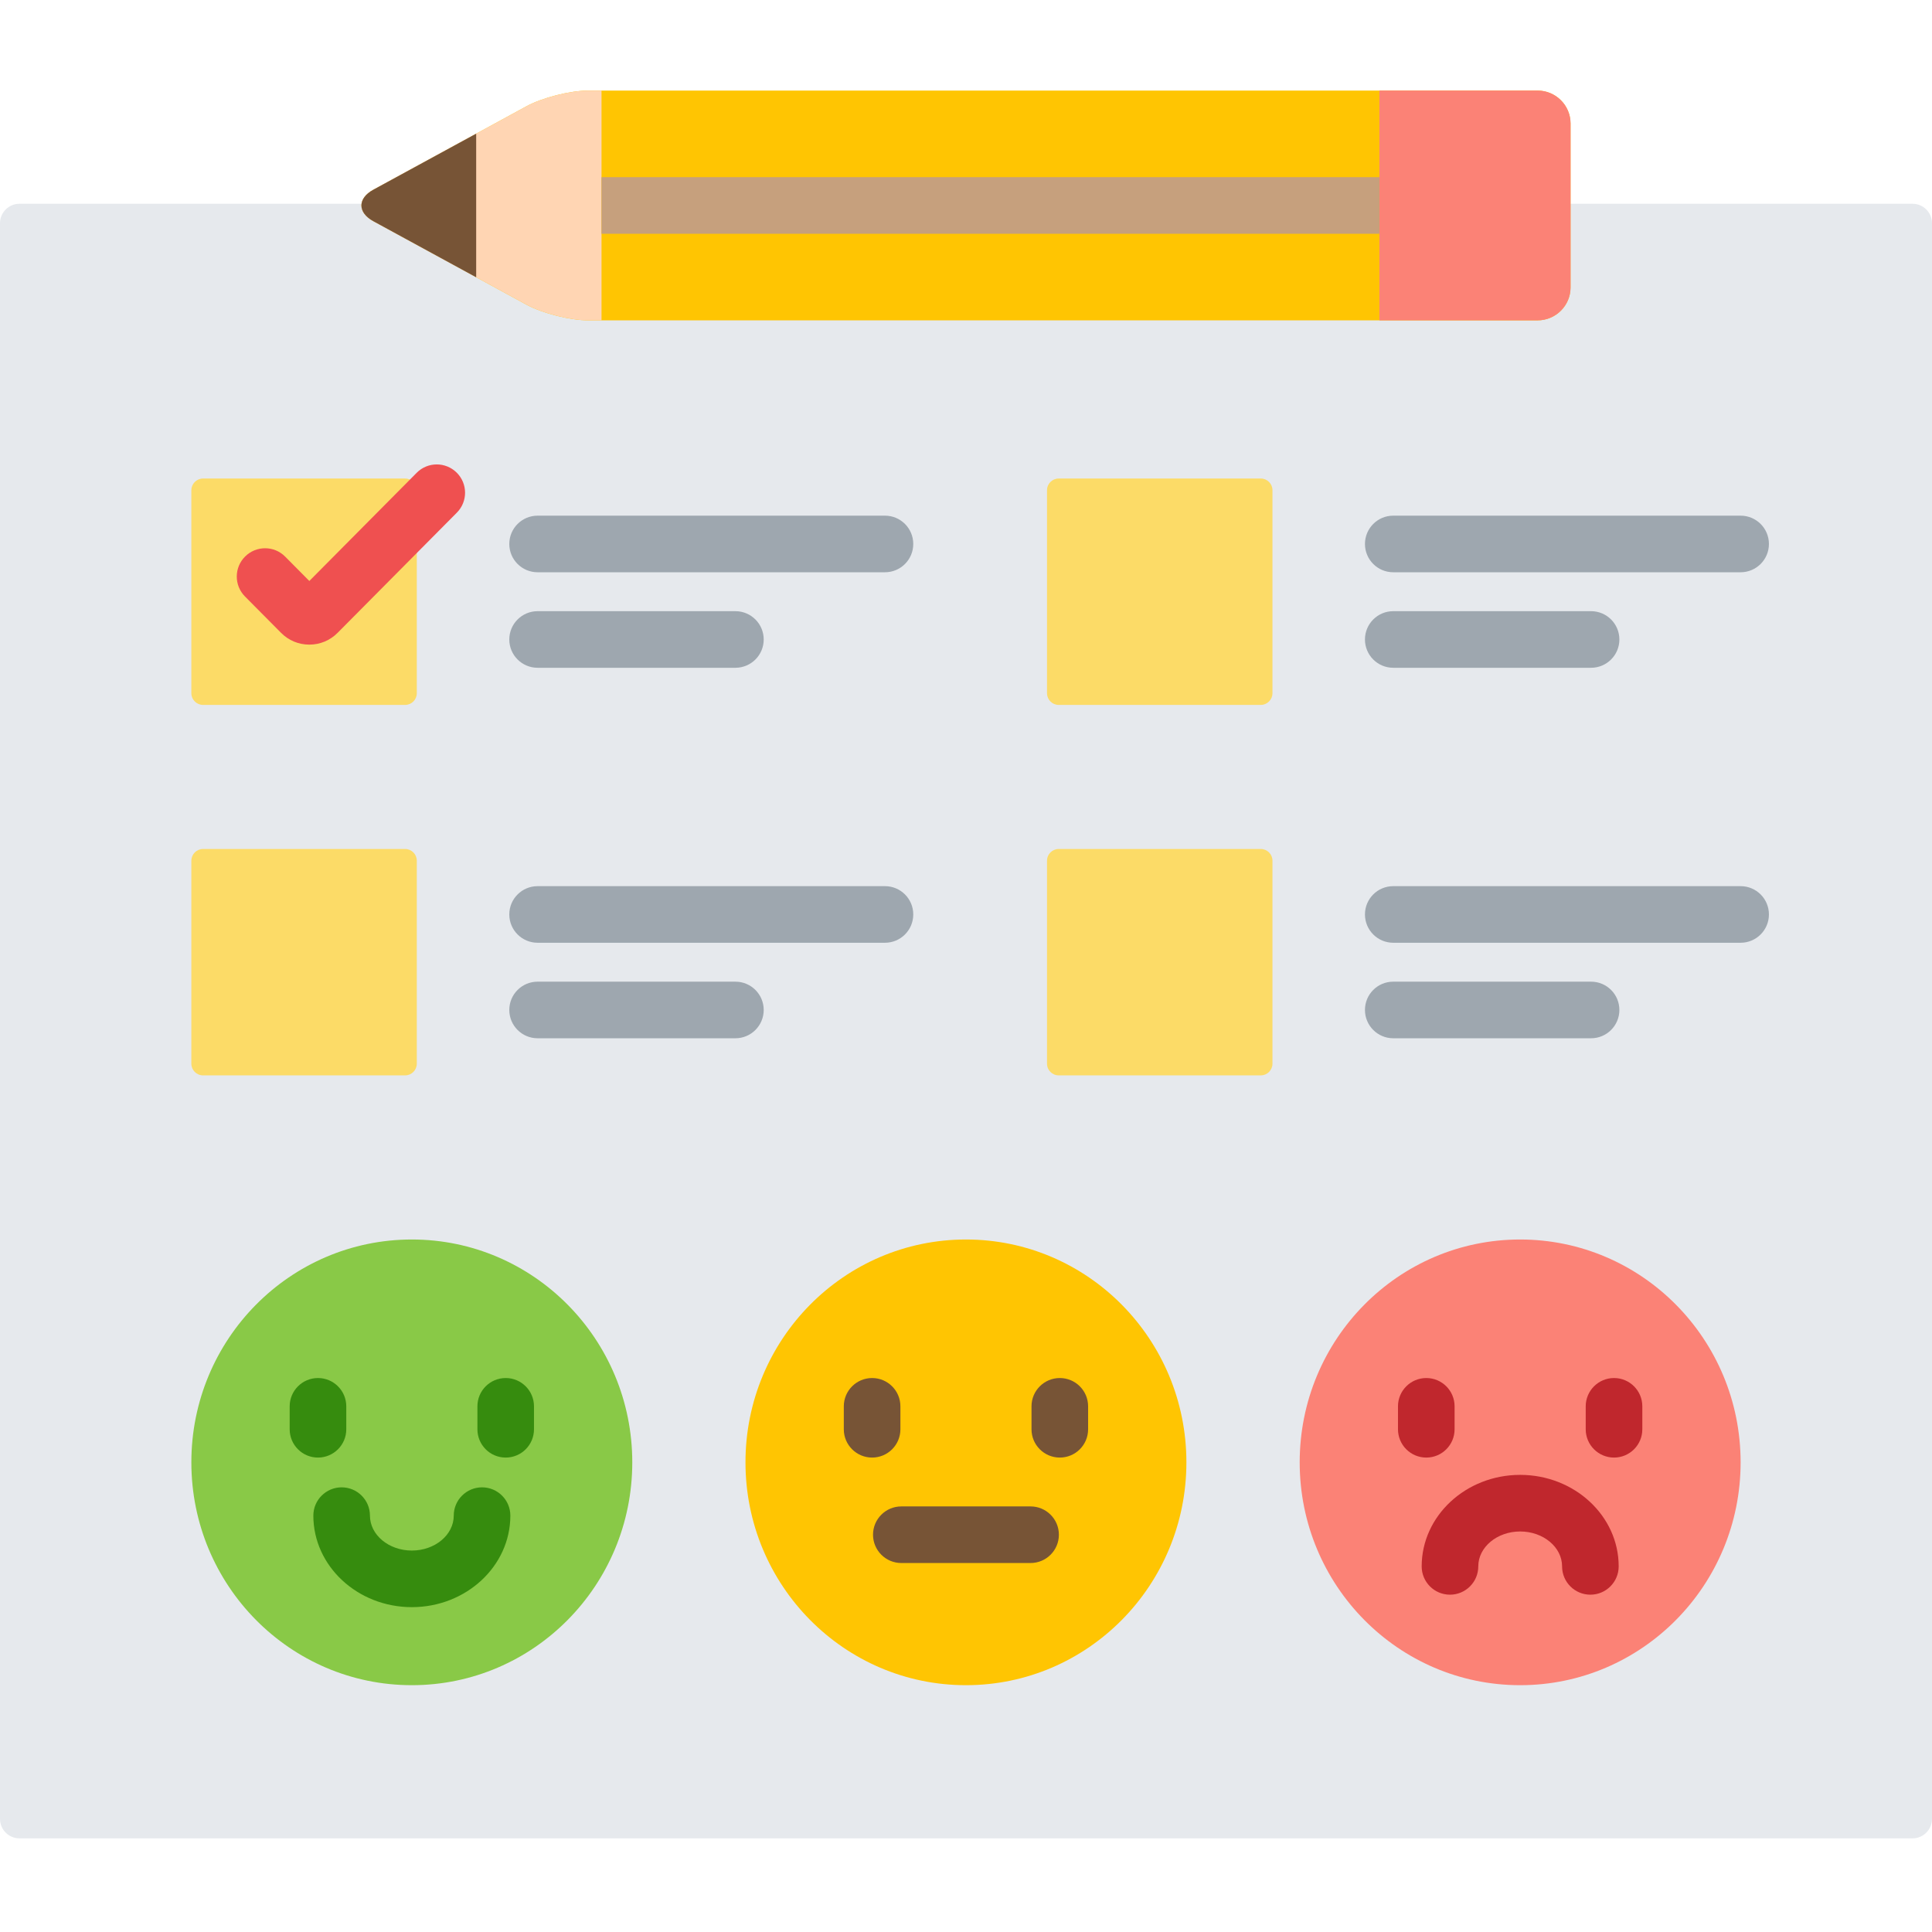 <svg xmlns="http://www.w3.org/2000/svg" width="64" height="64" viewBox="0 0 64 64" fill="none"><g clip-path="url(#clip0_477_3297)"><path d="M63.356 6.75H51.902V9.523C51.902 10.055 51.468 10.487 50.935 10.487H19.486C18.912 10.487 18 10.255 17.496 9.98L12.428 7.218C12.218 7.104 12.098 6.954 12.098 6.806C12.098 6.788 12.1 6.769 12.104 6.75H0.644C0.29 6.75 0 7.04 0 7.394V60.254C0 60.608 0.29 60.898 0.644 60.898H63.356C63.71 60.898 64 60.608 64 60.254V7.394C64 7.04 63.71 6.75 63.356 6.75Z" fill="#E6E9ED"></path><path d="M39.301 48.442C39.301 52.519 36.032 55.824 31.999 55.824C27.965 55.824 24.695 52.519 24.695 48.442C24.695 44.364 27.965 41.06 31.999 41.06C36.032 41.06 39.301 44.364 39.301 48.442Z" fill="#FFC502"></path><path d="M28.89 48.284C28.372 48.284 27.952 47.864 27.952 47.347V46.586C27.952 46.069 28.372 45.649 28.89 45.649C29.408 45.649 29.827 46.069 29.827 46.586V47.347C29.827 47.864 29.408 48.284 28.89 48.284Z" fill="#775436"></path><path d="M35.107 48.284C34.59 48.284 34.17 47.864 34.17 47.347V46.586C34.17 46.069 34.59 45.649 35.107 45.649C35.626 45.649 36.045 46.069 36.045 46.586V47.347C36.045 47.864 35.626 48.284 35.107 48.284Z" fill="#775436"></path><path d="M34.139 51.777H29.857C29.34 51.777 28.92 51.357 28.92 50.839C28.92 50.322 29.34 49.902 29.857 49.902H34.139C34.657 49.902 35.077 50.322 35.077 50.839C35.077 51.357 34.657 51.777 34.139 51.777Z" fill="#775436"></path><path d="M20.945 48.442C20.945 52.519 17.675 55.824 13.643 55.824C9.609 55.824 6.339 52.519 6.339 48.442C6.339 44.364 9.609 41.06 13.643 41.06C17.675 41.06 20.945 44.364 20.945 48.442Z" fill="#89C947"></path><path d="M10.533 48.284C10.016 48.284 9.596 47.864 9.596 47.347V46.586C9.596 46.069 10.016 45.649 10.533 45.649C11.051 45.649 11.471 46.069 11.471 46.586V47.347C11.471 47.864 11.051 48.284 10.533 48.284Z" fill="#368C0E"></path><path d="M16.752 48.284C16.234 48.284 15.815 47.864 15.815 47.347V46.586C15.815 46.069 16.234 45.649 16.752 45.649C17.27 45.649 17.689 46.069 17.689 46.586V47.347C17.689 47.864 17.27 48.284 16.752 48.284Z" fill="#368C0E"></path><path d="M13.643 53.239C11.844 53.239 10.38 51.879 10.38 50.207C10.38 49.69 10.8 49.27 11.317 49.27C11.835 49.27 12.255 49.69 12.255 50.207C12.255 50.845 12.878 51.364 13.643 51.364C14.408 51.364 15.031 50.845 15.031 50.207C15.031 49.69 15.45 49.27 15.968 49.27C16.486 49.27 16.906 49.69 16.906 50.207C16.906 51.879 15.442 53.239 13.643 53.239Z" fill="#368C0E"></path><path d="M57.66 48.442C57.66 52.519 54.39 55.824 50.356 55.824C46.324 55.824 43.054 52.519 43.054 48.442C43.054 44.364 46.324 41.06 50.356 41.06C54.39 41.06 57.66 44.364 57.66 48.442Z" fill="#FB8276"></path><path d="M47.248 48.284C46.73 48.284 46.31 47.864 46.31 47.347V46.586C46.31 46.069 46.73 45.649 47.248 45.649C47.766 45.649 48.185 46.069 48.185 46.586V47.347C48.185 47.864 47.766 48.284 47.248 48.284Z" fill="#C0272D"></path><path d="M53.467 48.284C52.949 48.284 52.529 47.864 52.529 47.347V46.586C52.529 46.069 52.949 45.649 53.467 45.649C53.985 45.649 54.404 46.069 54.404 46.586V47.347C54.404 47.864 53.985 48.284 53.467 48.284Z" fill="#C0272D"></path><path d="M52.683 52.826C52.165 52.826 51.746 52.406 51.746 51.888C51.746 51.251 51.123 50.732 50.357 50.732C49.592 50.732 48.97 51.251 48.97 51.888C48.97 52.406 48.55 52.826 48.032 52.826C47.514 52.826 47.095 52.406 47.095 51.888C47.095 50.217 48.558 48.857 50.357 48.857C52.157 48.857 53.621 50.217 53.621 51.888C53.621 52.406 53.201 52.826 52.683 52.826Z" fill="#C0272D"></path><path d="M11.095 20.875C10.869 21.103 10.568 21.229 10.247 21.229C9.925 21.229 9.623 21.102 9.397 20.875L8.204 19.671C8.051 19.517 7.968 19.312 7.969 19.096C7.97 18.878 8.055 18.675 8.209 18.522C8.362 18.37 8.565 18.287 8.781 18.287C8.999 18.287 9.204 18.372 9.358 18.527L10.247 19.423L13.685 15.959C13.616 15.893 13.523 15.852 13.421 15.852H6.725C6.513 15.852 6.339 16.026 6.339 16.238V22.965C6.339 23.177 6.513 23.351 6.725 23.351H13.421C13.633 23.351 13.807 23.177 13.807 22.965V18.142L11.095 20.875Z" fill="#FCDB67"></path><path d="M10.247 21.354C10.246 21.354 10.246 21.354 10.247 21.354C9.891 21.354 9.558 21.215 9.309 20.962L8.115 19.759C7.751 19.392 7.753 18.798 8.121 18.434C8.489 18.069 9.082 18.071 9.447 18.439L10.247 19.246L13.803 15.662C14.168 15.294 14.761 15.292 15.129 15.657C15.496 16.021 15.499 16.615 15.134 16.982L11.184 20.963C10.934 21.215 10.601 21.354 10.247 21.354Z" fill="#EF5050"></path><path d="M29.316 18.957H17.809C17.291 18.957 16.871 18.537 16.871 18.02C16.871 17.502 17.291 17.082 17.809 17.082H29.316C29.834 17.082 30.253 17.502 30.253 18.02C30.253 18.537 29.834 18.957 29.316 18.957Z" fill="#9EA7AF"></path><path d="M24.361 22.121H17.809C17.291 22.121 16.871 21.702 16.871 21.184C16.871 20.666 17.291 20.246 17.809 20.246H24.361C24.879 20.246 25.299 20.666 25.299 21.184C25.299 21.702 24.879 22.121 24.361 22.121Z" fill="#9EA7AF"></path><path d="M13.807 35.237C13.807 35.45 13.633 35.623 13.421 35.623H6.725C6.513 35.623 6.339 35.45 6.339 35.237V28.511C6.339 28.298 6.513 28.124 6.725 28.124H13.421C13.633 28.124 13.807 28.298 13.807 28.511V35.237Z" fill="#FCDB67"></path><path d="M29.316 31.23H17.809C17.291 31.23 16.871 30.81 16.871 30.292C16.871 29.774 17.291 29.355 17.809 29.355H29.316C29.834 29.355 30.253 29.774 30.253 30.292C30.253 30.81 29.834 31.23 29.316 31.23Z" fill="#9EA7AF"></path><path d="M24.361 34.394H17.809C17.291 34.394 16.871 33.974 16.871 33.456C16.871 32.938 17.291 32.519 17.809 32.519H24.361C24.879 32.519 25.299 32.938 25.299 33.456C25.299 33.974 24.879 34.394 24.361 34.394Z" fill="#9EA7AF"></path><path d="M42.152 22.965C42.152 23.177 41.978 23.351 41.766 23.351H35.07C34.857 23.351 34.684 23.177 34.684 22.965V16.238C34.684 16.026 34.857 15.852 35.07 15.852H41.766C41.978 15.852 42.152 16.026 42.152 16.238V22.965Z" fill="#FCDB67"></path><path d="M57.66 18.957H46.153C45.635 18.957 45.216 18.537 45.216 18.02C45.216 17.502 45.635 17.082 46.153 17.082H57.66C58.178 17.082 58.598 17.502 58.598 18.02C58.598 18.537 58.178 18.957 57.66 18.957Z" fill="#9EA7AF"></path><path d="M52.706 22.121H46.153C45.635 22.121 45.216 21.702 45.216 21.184C45.216 20.666 45.635 20.246 46.153 20.246H52.706C53.224 20.246 53.644 20.666 53.644 21.184C53.644 21.702 53.224 22.121 52.706 22.121Z" fill="#9EA7AF"></path><path d="M42.152 35.237C42.152 35.45 41.978 35.623 41.766 35.623H35.07C34.857 35.623 34.684 35.45 34.684 35.237V28.511C34.684 28.298 34.857 28.124 35.07 28.124H41.766C41.978 28.124 42.152 28.298 42.152 28.511V35.237Z" fill="#FCDB67"></path><path d="M57.66 31.23H46.153C45.635 31.23 45.216 30.81 45.216 30.292C45.216 29.774 45.635 29.355 46.153 29.355H57.66C58.178 29.355 58.598 29.774 58.598 30.292C58.598 30.81 58.178 31.23 57.66 31.23Z" fill="#9EA7AF"></path><path d="M52.706 34.394H46.153C45.635 34.394 45.216 33.974 45.216 33.456C45.216 32.938 45.635 32.519 46.153 32.519H52.706C53.224 32.519 53.644 32.938 53.644 33.456C53.644 33.974 53.224 34.394 52.706 34.394Z" fill="#9EA7AF"></path><path d="M50.935 3C51.535 3 52.026 3.49 52.026 4.089V9.523C52.026 10.122 51.535 10.612 50.935 10.612H19.486C18.885 10.612 17.962 10.377 17.436 10.09L12.368 7.328C11.841 7.041 11.841 6.571 12.368 6.284L17.436 3.522C17.962 3.235 18.885 3 19.486 3L50.935 3Z" fill="#FFC502"></path><path d="M19.926 3H19.486C18.885 3 17.962 3.235 17.436 3.522L12.368 6.284C11.841 6.571 11.841 7.041 12.368 7.328L17.436 10.09C17.962 10.377 18.885 10.612 19.486 10.612H19.926V3Z" fill="#FFD5B3"></path><path d="M15.774 4.428L12.368 6.284C11.841 6.571 11.841 7.041 12.368 7.328L15.774 9.185V4.428Z" fill="#775436"></path><path d="M52.027 9.523V4.089C52.027 3.49 51.536 3 50.935 3H45.694V10.612H50.935C51.536 10.612 52.027 10.122 52.027 9.523Z" fill="#FB8276"></path><path d="M19.926 5.869H45.694V7.744H19.926V5.869Z" fill="#C6A07D"></path></g><defs><clipPath id="clip0_477_3297"><rect width="64" height="64" fill="white"></rect></clipPath></defs></svg>